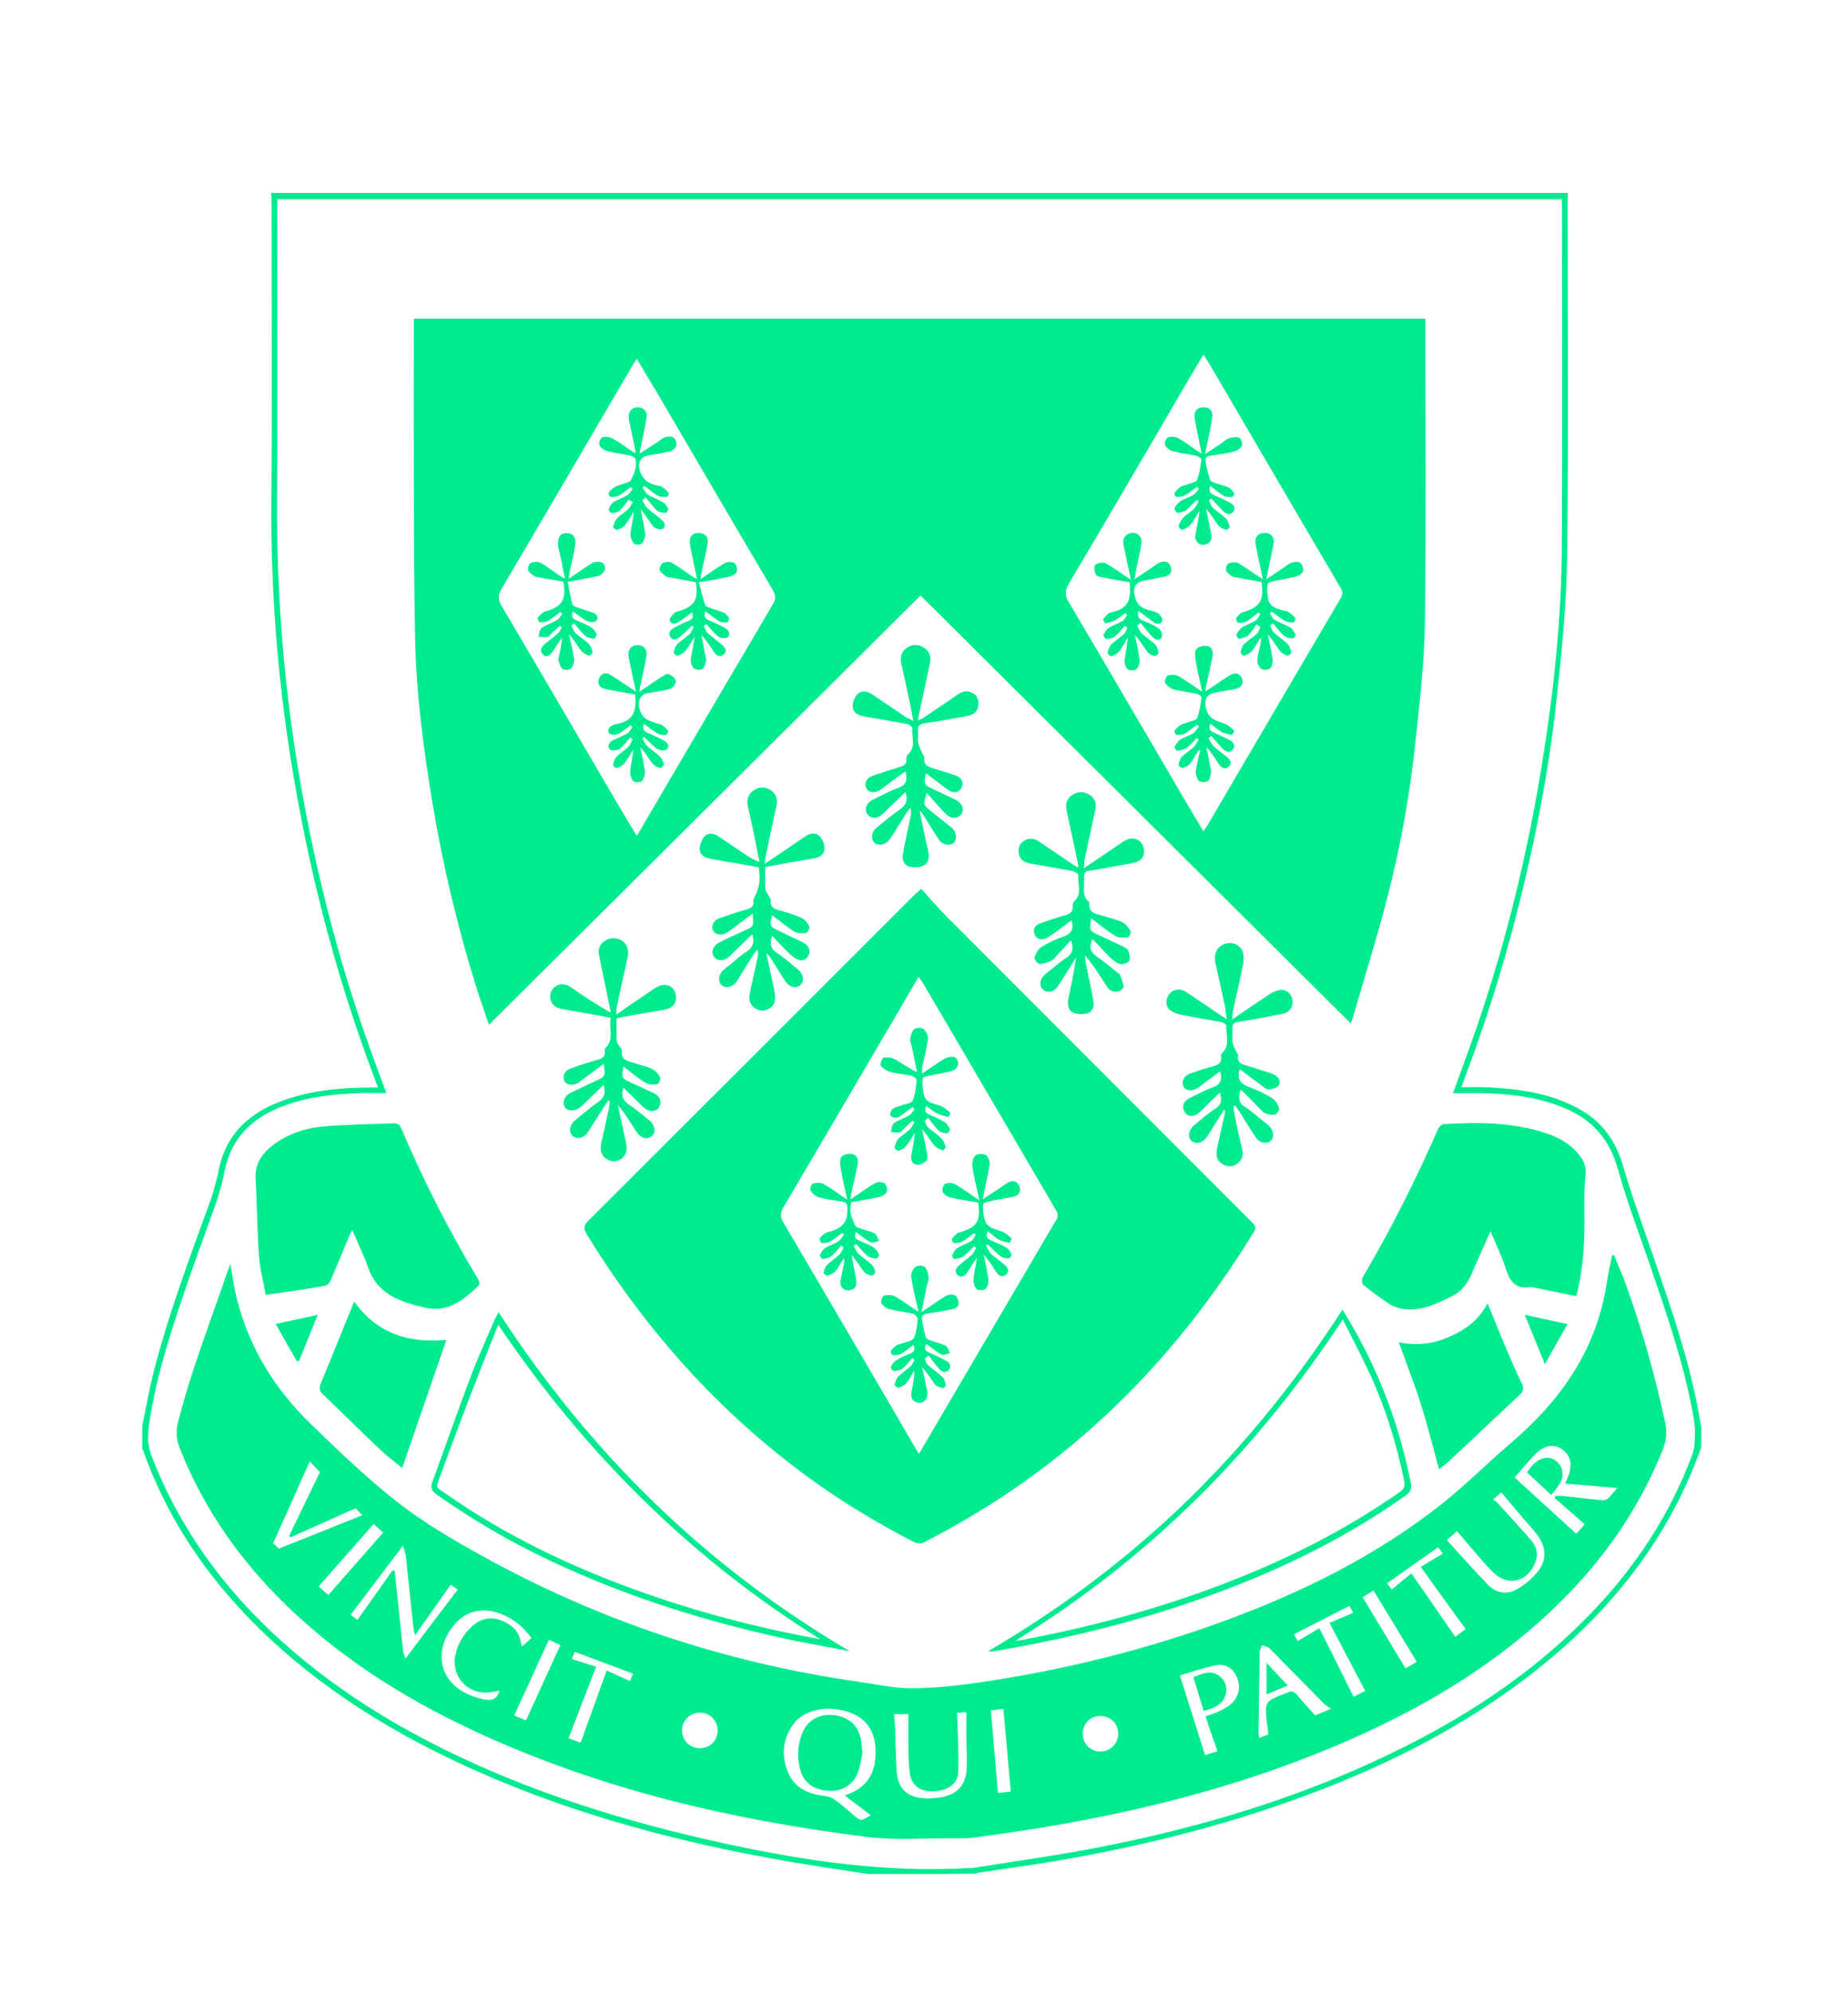 <?xml version="1.0" encoding="utf-8"?>
<!-- Generator: Adobe Illustrator 25.2.3, SVG Export Plug-In . SVG Version: 6.00 Build 0)  -->
<svg version="1.1" id="Layer_1" xmlns="http://www.w3.org/2000/svg" xmlns:xlink="http://www.w3.org/1999/xlink" x="0px" y="0px"
	 viewBox="0 0 1112 1199" style="enable-background:new 0 0 1112 1199;" xml:space="preserve">
<style type="text/css">
	.st0{fill:#00EB8F;}
</style>
<g>
	<g>
		<path class="st0" d="M522.6,1127.6c-10.9-1.7-21.9-3.3-32.8-5C417,1111,346,1093,278.8,1062c-49.4-22.8-94.5-51.8-132.1-91.6
			c-26.8-28.4-47.5-60.7-60.6-97.7c-0.1-0.2-0.3-0.4-0.5-0.6c0-4.8,0-9.6,0-14.3c2.4-11.2,4.3-22.6,7.2-33.7
			c8.8-33.7,20.9-66.4,32.9-99.1c2.5-6.8,4.5-13.9,5.9-21c4.2-20.8,17.3-33.5,36.3-40.9c16.7-6.6,34.3-8.4,52.1-8.7
			c2.2,0,4.5,0,7.4,0c-0.8-2.3-1.5-4.2-2.2-6.1C201.7,586.2,185.4,522.4,175,457c-8.3-52.2-12.2-104.6-11.7-157.4
			c0.5-59.3,0.1-118.6,0.1-178c0-1.8-0.1-3.6-0.2-5.5c260.1,0,520.2,0,780.3,0c-0.1,1.7-0.2,3.4-0.2,5c0,71,0.6,142-0.3,212.9
			c-0.4,29.4-3.3,58.9-6.5,88.2c-4.9,44.3-13.6,88-24.8,131.1c-8.5,32.6-18.7,64.7-30.7,96.2c-0.5,1.3-0.9,2.6-1.7,4.7
			c5.3,0,10.1-0.2,15,0c19.2,0.9,38.1,3.4,55.3,12.7c14.1,7.6,22.6,19.2,27.1,34.8c5.6,19.2,12.6,38.1,19.1,57
			c10,29.1,20,58.1,25.8,88.4c0.8,4,1.4,8,2.1,12c0,3.9,0,7.9,0,11.8c-20.9,58.6-59,104.1-108.2,140.9
			c-41.5,31-87.4,53.3-135.9,70.8c-47,17-95.4,28.8-144.6,37.2c-15.2,2.6-30.5,4.6-45.8,6.9c-0.8,0.1-1.6,0.5-2.4,0.7
			C565.3,1127.6,544,1127.6,522.6,1127.6z M232.5,657.7c-5.2,0-10-0.1-14.7,0c-16.8,0.5-33.4,2.2-49.1,8.5
			c-17.4,6.9-29.4,18.7-33.4,37.7c-1.3,6.3-2.8,12.6-4.9,18.7c-5.9,17-12.3,33.8-18.1,50.8c-8.8,25.9-17.5,51.9-21.9,79.1
			c-1.3,7.7-2.3,15.5,0.7,23.3c16.7,43.5,43.4,80.1,77.8,111.2c37.6,34,80.9,59,127.3,78.9c46.3,19.8,94.4,33.6,143.5,44.1
			c46.7,10,93.8,16.7,141.7,14.1c1.7-0.1,3.4,0,5-0.3c24.8-4,49.8-7.4,74.4-12.2c63.5-12.3,125.1-31,183.2-60
			c36.4-18.1,70.2-40.1,100.1-67.9c32.8-30.5,58.4-66,74.1-108.2c1.6-4.3,1.7-9.3,1.7-14c0-4.5-0.8-8.9-1.7-13.4
			c-5.7-29.9-15.7-58.6-25.5-87.3c-6.6-19.1-13.8-38-19.2-57.5c-4.7-16.7-14.2-28.4-29.7-35.5c-15-6.9-30.9-9.2-47.1-9.9
			c-7.4-0.3-14.7-0.1-22.4-0.1c5.2-14.3,10.2-27.8,14.9-41.5c17.6-51.6,30.3-104.3,38.9-158.1c6.9-42.9,11.5-86.1,11.7-129.6
			c0.3-68,0.1-136.1,0.1-204.1c0-1.5-0.1-3-0.2-4.6c-257.8,0-515.1,0-772.9,0c0,1.8,0,3.3,0,4.8c0,58.6,0.3,117.2-0.1,175.9
			c-0.3,52,3.4,103.6,11.5,154.9c9.6,60.8,24.4,120.3,45.4,178.1C226.5,641.6,229.4,649.4,232.5,657.7z"/>
		<path class="st0" d="M249,191.7c203,0,405.6,0,608.7,0c0,1.8,0,3.1,0,4.5c0,59.7,0.5,119.5-0.3,179.2c-0.3,23.1-3.1,46.2-5.5,69.2
			c-3.3,32.1-9,63.9-17,95.1c-6.3,24.5-14,48.8-21,73.1c-0.3,1-0.8,2-1.2,2.9c-86.5-86-172.8-171.9-258.8-257.4
			c-86.2,85.8-172.6,171.7-259.7,258.3c-2.4-7.3-4.8-13.8-6.9-20.4c-11.7-37.1-20.7-74.8-27.1-113.2c-5.4-32.6-9.7-65.3-10.4-98.3
			c-0.7-32.3-0.7-64.6-0.8-97c-0.1-30.4,0-60.7,0-91.1C249,195.2,249,193.7,249,191.7z M383.2,215.9c-1.1,1.7-1.9,2.8-2.6,4
			c-26.2,44.8-52.4,89.6-78.8,134.4c-2.2,3.8-2.2,6.4,0,10.2c23.3,39.5,46.4,79.2,69.6,118.8c3.8,6.4,7.6,12.8,11.8,19.7
			c4.6-7.9,8.8-15.1,13.1-22.4c22.9-39,45.7-78,68.7-116.9c1.9-3.2,1.9-5.5,0-8.7c-23.5-39.8-46.8-79.7-70.1-119.5
			C391,229.1,387.2,222.7,383.2,215.9z M724.2,213.4c-1.4,2.2-2.3,3.6-3.1,5c-9.7,16.5-19.3,32.9-28.9,49.4
			c-16.3,27.8-32.6,55.7-49.1,83.5c-2.3,3.9-2.5,6.9,0,11c23,38.8,45.6,77.7,68.4,116.6c4.1,7,8.2,13.9,12.6,21.3
			c1.1-1.5,1.8-2.5,2.4-3.5c26.7-45.6,53.5-91.3,80.3-136.9c1.3-2.3,1.2-3.8-0.1-6c-26.6-45.3-53.1-90.6-79.6-135.9
			C726.3,216.6,725.4,215.4,724.2,213.4z"/>
		<path class="st0" d="M971.2,755.2c2.4,5.9,5,11.8,7.2,17.8c9.7,27.1,17.6,54.8,23.6,83c1.2,5.6,0.7,10.9-1.5,16.4
			c-13.1,32.5-32.1,61.1-56.4,86.2c-38,39.4-83.7,67.2-133.5,88.9c-57.2,25-117.1,40.8-178.5,51.3c-15.4,2.6-30.8,4.8-46.3,6.9
			c-4,0.6-8.1,0.4-12.2,0.4c-17.6-0.1-35.3,1.3-52.6-0.9c-79.4-10-156.8-27.9-230-61.1c-41.1-18.6-79.3-41.7-112.6-72.4
			c-30.8-28.4-55-61.5-70.4-100.7c-2-5.2-2.2-10.2-0.9-15.2c2.9-11,6-21.9,9.6-32.7c6.5-19.3,13.4-38.5,20.1-57.7
			c0.5-1.3,1-2.6,1.8-4.8c1.3,7.2,2.1,13.5,3.6,19.6c7.3,30.1,22.9,55.5,45,76.8c17,16.4,34,32.9,52.6,47.3
			c15.6,12.2,33.1,22.3,50.5,32c70.9,39.2,146.7,64.3,226.9,75.7c10.3,1.5,20.6,3.8,30.9,3.8c13.4,0,26.9-1.4,40.2-3.3
			c51.3-7.5,101.4-19.8,150.1-37.8c46.1-17.1,89.8-38.8,128.6-69.3c14.3-11.3,27.2-24.3,41.1-36.2c14.9-12.7,28.1-26.6,38.6-43.2
			c10.7-16.9,17.3-35.2,20.3-54.9c0.8-5.3,2-10.6,3.1-15.9C970.6,755.3,970.9,755.3,971.2,755.2z M508.3,1080.3
			c13.7-4.4,18.8-13.7,18.6-26.7c-0.2-11.7-5.5-19.7-15.8-23.3c-12.8-4.5-26.9-1.8-33.4,6.7c-6.8,9-7.8,19.2-3.5,29.5
			c4,9.6,12.5,13,22.3,14.2c2.1,0.2,4.3,1.1,6,2.3c3.6,2.6,7,5.6,10.4,8.5c5.1,4.5,5,4.5,11,0.7C519,1088.5,514,1084.7,508.3,1080.3
			z M948.5,922.9c1.5-1.7,3.3-3.7,5.1-5.7c-6.1-5.4-12.1-10.6-18.2-15.9c0.2-0.4,0.4-0.8,0.6-1.2c1.5,0,3-0.1,4.4,0
			c7.8,0.9,15.6,1.8,23.4,2.6c1.2,0.1,2.8-0.1,3.6-0.9c1.9-1.8,3.5-3.9,5.8-6.5c-10.8-0.9-20.9-1.7-31.4-2.6
			c0.7-1.7,1.2-2.9,1.7-4.1c2.9-7.2,1.7-12.9-3.6-16.6c-4.8-3.4-10.7-2.5-16.2,3.1c-4.4,4.4-8.3,9.4-12.3,13.9
			C923.9,900.4,936,911.5,948.5,922.9z M215.1,974.7c7.2-10.1,14.2-20,21.1-29.8c0.4,0.1,0.8,0.3,1.3,0.4c1.7,15.9,3.3,31.7,5,47.6
			c0.2,1.5,0.8,3,1.4,5.2c10.9-14.5,21.1-28,31.5-41.6c-1.4-1-2.8-2-4.2-3c-7.1,10.1-14,19.9-21.5,30.5c-0.5-2.5-0.9-3.8-1-5.1
			c-1.5-14.2-3-28.5-4.5-42.7c-0.2-1.8-1-3.6-1.7-6.2c-11,14.5-21.2,28-31.5,41.6C212.2,972.5,213.6,973.6,215.1,974.7z
			 M898.4,902.2c1.1,0.9,2,1.4,2.7,2.1c6.7,7.4,13.5,14.7,20,22.2c3.3,3.8,4.7,8.2,2.8,13.3c-4.5,12.2-16.6,15.1-25.6,6.1
			c-2.4-2.4-4.7-4.9-6.9-7.4c-4.9-5.7-9.8-11.4-14.7-17.3c-2.1,1.9-4.1,3.7-6.1,5.5c8.3,9,16.3,18.1,24.6,26.7
			c5.2,5.4,11.7,6.4,18.1,2.6c4.3-2.5,8.2-5.9,11.5-9.7c5.9-6.9,5.9-14.7,0.7-22.1c-2.2-3.1-4.8-5.8-7.3-8.7
			c-4.9-5.8-9.9-11.7-14.9-17.6C901.9,899.3,900.5,900.5,898.4,902.2z M537.9,1031.4c0.3,3.1,0.6,5.7,0.7,8.4
			c0.3,8.6,0.4,17.1,0.9,25.7c0.6,10.2,6,15.8,16.1,16.5c3.7,0.3,7.6,0,11.3-0.7c9.3-1.7,14.5-7.8,14.8-17.3
			c0.2-6.6-0.2-13.2-0.2-19.8c0-4.6,0-9.1,0-13.9c-2.1,0.1-3.8,0.2-5.8,0.3c0.1,1.6,0.3,2.9,0.4,4.1c0.2,10.5,0.9,21.1,0.5,31.5
			c-0.3,7.4-6.6,11.5-15.5,11.6c-7.9,0.1-12.8-3.8-13.7-11.3c-0.6-4.6-0.7-9.2-0.8-13.9c-0.1-7.1,0-14.2,0-21.3
			C543.3,1031.4,540.8,1031.4,537.9,1031.4z M801,1028.1c-1.6-1-2.8-1.6-3.7-2.4c-11.2-11.3-22.2-22.6-33.4-33.9
			c-1-1-2.9-1.3-4.4-1.9c-0.5,1.4-1.5,2.7-1.5,4.1c-0.3,16-0.5,32-0.7,48c0,1.2,0.2,2.3,0.3,3.8c2.1-0.8,3.7-1.5,5.6-2.2
			c-0.2-2.1-0.4-4-0.7-5.9c-1.7-13.9-1.7-13.9,11.3-18.9c0.3-0.1,0.5-0.2,0.8-0.3c2.3-1.2,4-0.9,5.8,1.2c3.5,4.3,7.4,8.4,11,12.5
			C794.4,1030.9,797.1,1029.8,801,1028.1z M725.4,1032.7c3-1.1,5.4-1.7,7.7-2.8c2.4-1.1,4.8-2.4,6.9-4c5.2-4,6.8-10.2,4.5-16.2
			c-2.2-5.6-6.7-8.9-12.9-7.7c-7.4,1.4-14.7,4.1-21.6,6.1c5.2,16.5,10.1,32.1,15.1,48c2.6-0.8,4.9-1.6,7.5-2.4
			c-1.2-3.6-2.5-7-3.6-10.4C727.7,1040,726.6,1036.5,725.4,1032.7z M300.7,1017.3c-2.1,0.3-3.7,0.6-5.3,0.9
			c-13.3,2-24-8.9-21.4-22.1c1.4-6.9,4.8-12.8,10.1-17.6c4.9-4.4,10.6-5.9,16.8-3.7c6.6,2.3,11.5,6.4,12.6,13.9
			c0.1,0.7,0.5,1.4,0.7,1.9c2-1.7,3.7-3.3,5.6-5c-5.3-7.2-11.7-12.4-20-15.1c-11.1-3.7-21-0.5-27.9,8.9c-9.2,12.5-8.1,27.1,2.8,35.8
			c4.9,3.9,10.6,6.1,16.8,7.4C296.2,1023.5,299,1022.2,300.7,1017.3z M174.9,925c-0.3-0.3-0.6-0.6-0.9-0.9
			c6.2-12.8,12.4-25.6,18.5-38.3c-2.1-2.2-4.1-4.4-6.1-6.5c-7.3,16.4-14.6,32.6-22,49.2c1,1,2.3,2.2,3.4,3.3
			c16.8-6.7,33.4-13.3,50.2-20.1c-1.4-1.5-2.8-3-4-4.2C200.7,913.4,187.8,919.2,174.9,925z M849.3,946.7c9,13,17.7,25.6,26.4,38.2
			c2.2-1.7,4.3-3.3,6.2-4.7c-9-12.5-17.9-24.7-27-37.4c4.9-3,9-5.4,13.3-8c-1.1-1.4-2-2.6-2.9-3.8c-10.4,7.3-20.5,14.5-30.7,21.7
			c1.1,1.4,2,2.6,2.9,3.7C841.3,953.1,845,950.1,849.3,946.7z M358.7,1002.8c-5.7,14.7-11.1,28.8-16.6,43.1c2.5,0.9,4.9,1.8,7.3,2.7
			c5.2-14.5,10.3-28.7,15.7-43.5c5.2,2.4,9.5,4.4,14.1,6.4c0.6-1.7,1.1-3.1,1.7-4.5c-11.9-4.4-23.4-8.7-35.1-13.1
			c-0.5,1.3-1.1,2.8-1.7,4.3C348.7,999.8,353.3,1001.1,358.7,1002.8z M821.5,1017.4c-7.2-13.7-14.2-27.1-21.5-40.9
			c5.3-2.2,9.7-4.1,14.3-6.1c-0.9-1.5-1.7-2.9-2.4-4.1c-11.4,5.8-22.3,11.4-33.4,17.1c0.9,1.5,1.6,2.7,2.4,4c4.4-2.6,8.4-5,13-7.7
			c7,14,13.8,27.5,20.6,41.3C816.9,1019.7,819.1,1018.6,821.5,1017.4z M224.8,917c-11.1,12.6-22,25-33.1,37.6c2,1.7,4,3.5,5.9,5.1
			c11.1-12.6,22-25,33-37.6C228.7,920.5,226.6,918.7,224.8,917z M852.5,999.9c-8.8-14.5-17.4-28.7-26-42.9c-2.3,1.4-4.5,2.8-6.6,4
			c8.6,14.3,17.2,28.5,25.8,42.8C847.8,1002.7,850.2,1001.3,852.5,999.9z M330.3,986.6c-7.1,15.4-13.9,30.4-20.9,45.6
			c2.4,1,4.9,2.1,7.1,3c7-15.3,13.8-30.3,20.7-45.4C334.9,988.8,332.5,987.7,330.3,986.6z M608.2,1078c-1.5-16.8-2.9-33.2-4.4-49.8
			c-2.5,0.3-5.2,0.6-7.6,0.9c1.5,16.8,2.9,33.2,4.3,49.7C603.1,1078.5,605.6,1078.3,608.2,1078z M662.1,1032.5
			c-6,0-10.6,4.5-10.6,10.6c0,6,4.5,10.7,10.5,10.8c6,0.1,10.9-4.8,10.9-10.9C672.8,1037.1,668.2,1032.6,662.1,1032.5z
			 M431.8,1041.2c0-6-4.6-10.7-10.5-10.7c-6,0-10.8,4.5-10.9,10.5c-0.1,6.1,4.6,10.9,10.8,10.9
			C427.3,1051.8,431.8,1047.3,431.8,1041.2z"/>
		<path class="st0" d="M554.3,534.8c5.2,5.7,10,11.3,15.2,16.6c33.4,33.5,67,67,100.4,100.5c28,28,56,56.1,84,84.1
			c1.9,1.9,1.8,3.3,0.5,5.4c-26.8,43.7-58.7,83.3-97.1,117.5c-30.9,27.6-64.9,50.5-101.7,69.3c-1.5,0.8-4.1,0.4-5.7-0.4
			c-22.1-11.4-43.4-24.2-63.5-38.9C432,849.2,388.2,799.8,353,742.6c-2.1-3.5-1.7-5.4,1.1-8.2c65.1-64.9,130.1-129.9,195.1-194.9
			C550.4,538.3,551.8,537.1,554.3,534.8z M552.9,874.8c0.9-1.4,1.3-2,1.6-2.6c27-46.1,54.1-92.3,81.2-138.4c1.3-2.3,0.8-3.7-0.3-5.7
			c-26.6-45.4-53.2-90.8-79.8-136.2c-0.7-1.2-1.6-2.4-2.9-4.1c-4.2,7.1-7.9,13.5-11.6,19.9c-23.1,39.5-46.3,79-69.5,118.4
			c-1.8,3.1-2.5,5.6-0.4,9.2c22.8,38.6,45.3,77.2,67.9,115.9C543.6,859,548.1,866.6,552.9,874.8z"/>
		<path class="st0" d="M948.4,779.9c-8.9-1.8-17.4-3.6-25.9-5.3c-0.5-0.1-1.1-0.3-1.7-0.2c-8.4,1.4-12.1-3-14.5-10.4
			c-2.4-7.6-5.9-14.8-9.4-23.2c-2.9,6.5-5.4,12-7.8,17.5c-1.3,2.8-2.5,5.7-3.7,8.5c-2.5,5.5-5.9,10.3-11.5,13c-7,3.4-14,7.1-22,7.9
			c-5.7,0.6-11.1-0.1-15.8-3.1c-5.5-3.5-10.7-7.4-15.8-11.5c-0.8-0.7-1-3.5-0.3-4.6c17-28.8,32-58.7,45.4-89.3
			c0.5-1.2,2.2-2.8,3.4-2.8c20.7-1.3,41.3-1.2,61.3,5.4c8.3,2.7,15.7,6.9,20.9,14.2c2.6,3.5,3.6,7.1,3,11.8
			c-0.8,6.6-0.7,13.4-0.6,20.2c0.2,16.3-0.3,32.6-4.1,48.6C949.1,777.6,948.7,778.8,948.4,779.9z"/>
		<path class="st0" d="M159.9,779.1c-1.3-7.2-3.5-15.5-4.1-23.9c-1.1-15.3-1.1-30.6-2-45.9c-0.5-8.9,3.7-15,10.2-20.1
			c8.9-6.9,19.5-10.4,30.4-11.4c14.1-1.3,28.3-1.3,42.4-1.9c2.4-0.1,3.7,0.8,4.7,3.1c13.2,31.2,28.6,61.4,46,90.4
			c1.2,2,1.3,3.5-0.4,5.1c-8.9,8.2-18.2,15.4-31.4,12.3c-4.9-1.2-9.8-2.4-14.5-4.3c-9.2-3.7-16.2-9.7-19.6-19.6
			c-2.6-7.5-6.2-14.7-9.6-22.8c-0.8,1.5-1.3,2.3-1.7,3.2c-3.8,9.1-7.5,18.2-11.4,27.2c-0.6,1.3-2,2.9-3.3,3.1
			C184.3,775.7,172.7,777.3,159.9,779.1z"/>
		<path class="st0" d="M213.1,783.1c14,19.7,33.5,25.2,55.5,23.1c-8.8,25.6-17.7,51.2-26.6,77.1c-4.2-3.5-9.3-7.3-13.9-11.7
			c-11.4-10.8-22.6-21.9-33.9-32.8c-2.1-2-2.4-3.7-1.1-6.6C199.8,816.2,206.2,800,213.1,783.1z"/>
		<path class="st0" d="M841.7,807.6c10.6,2.2,20.7,1.1,30.5-3.3c9.6-4.2,17.8-10.1,22.9-20.1c3.9,9.4,7.5,18.5,11.3,27.5
			c3,7,6,13.9,9.3,20.7c1.3,2.7,1.1,4.6-1,6.6c-14.3,13.4-28.6,26.9-42.9,40.3c-1.8,1.7-3.9,3.1-5.9,4.7
			c-3.6-13.2-6.8-26.1-10.8-38.7C851.2,832.9,846.4,820.6,841.7,807.6z"/>
		<path class="st0" d="M460.4,521.7c0,4.6-0.1,8.8,0.1,13c0,1.1,0.8,2.2,1.4,3.2c0.6,1.3,2,2.7,1.9,4c-0.4,3.7,1.6,4.8,4.6,5.7
			c4.7,1.3,9.5,2.7,13.9,4.7c2,0.9,3.7,3.1,4.7,5.2c0.4,0.8-1.1,3.8-2,3.9c-2.3,0.3-5.2,0.3-7.1-0.9c-4.6-2.9-8.8-6.4-13.2-9.8
			c-1.8,6.2-1.5,6.8,3.7,9.3c4.3,2.1,8.6,4.1,12.9,6.1c1,0.5,2,1,2.9,1.6c2.8,2,3.8,4.8,2,7.7c-1.9,3.1-5.1,2.8-7.8,1.1
			c-2.2-1.4-4.1-3.4-6-5.3c-2.5-2.5-5-5.2-7.9-8.3c-1.1,4.8-1.1,7.8,2.8,10.3c4.2,2.7,8,6.2,11.9,9.3c0.4,0.3,0.9,0.7,1.3,1.1
			c3.1,2.9,3.6,7,1,9.2c-2.4,2.1-6.4,1.3-8.7-2.1c-3-4.4-5.7-9-8.6-13.5c-0.8-1.3-1.6-2.6-3.1-3.6c1.6,7.3,3.2,14.5,4.7,21.8
			c0.5,2.3,0.8,4.8,0.4,7.1c-0.7,3.7-5.2,6.2-8.8,5.4c-4.6-1-7.3-4.9-6.4-9.4c1.6-7.7,3.3-15.4,5-23c0.2-1.2,0.4-2.3-0.3-4
			c-0.6,0.7-1.4,1.4-1.9,2.2c-3.3,5.2-6.5,10.5-9.8,15.7c-0.4,0.7-0.9,1.4-1.4,2.1c-2.4,2.6-6.1,3.2-8.3,1.4
			c-2.1-1.8-2.1-5.9,0.2-8.4c1.6-1.7,3.6-3.1,5.5-4.6c2.9-2.4,5.7-5.1,8.9-7.1c4.1-2.5,5.3-5.8,3.8-10.7c-4.2,4.1-8.3,8-12.4,12
			c-0.6,0.6-1.1,1.2-1.8,1.8c-3,2.4-6.8,2.4-8.7,0c-2.1-2.6-1.1-6.5,2.5-8.5c4.8-2.6,9.8-4.8,14.8-7.1c6.5-3.1,6.3-1.5,5.9-10.7
			c-3.8,2.9-7.4,5.5-10.9,8.2c-1.7,1.3-3.3,2.6-5.2,3.6c-3.1,1.7-6.5,1-7.8-1.5c-1.4-2.7,0.2-6.1,3.7-7.4c5.1-1.8,10.3-3.5,15.6-5
			c2.9-0.8,5.4-1.6,4.9-5.4c-0.1-0.6,0.3-1.4,0.6-2c3.2-6.3,3.8-10.7,2.6-18.3c-8.5-1.5-17.1-3-25.8-4.5c-1.4-0.2-2.8-0.5-4.1-0.8
			c-3.2-0.7-5.7-2.7-5.6-5.9c0.1-2.5,1.3-5.5,2.9-7.3c2.2-2.4,5.5-2,8.2-0.2c5.1,3.3,10,6.8,15,10.1c3,2,6,4,9.9,5.4
			c-1.1-5.7-2.3-11.4-3.4-17.1c-1.1-5.5-2.4-10.9-3.6-16.4c-0.8-3.9,0.1-7.3,3.6-9.6c3.4-2.3,7-2.2,10.3,0c3.2,2.2,4.2,5.5,3.3,9.3
			c-2.1,10-4.3,20-6.4,30c-0.3,1.3-0.4,2.7-0.7,5c6.9-4.6,13-8.7,19.1-12.9c1.9-1.3,3.7-2.5,5.6-3.8c2.9-1.9,6.2-2.4,8.5,0.1
			c1.7,1.8,2.9,4.8,2.9,7.3c-0.1,3.3-2.6,5.3-6.1,5.9C480.4,518,470.6,519.8,460.4,521.7z"/>
		<path class="st0" d="M649,521.3c-1.6-7.5-3.2-15-4.8-22.5c-0.8-4-1.8-7.9-2.5-11.9c-0.6-3.6,0.5-6.7,3.7-8.7
			c3.4-2.1,7-2.1,10.3,0.1c3.1,2.1,4.2,5.2,3.4,8.8c-2,9.5-4.1,18.9-6.1,28.4c-0.4,2-0.5,4-0.9,7c7.4-5,13.9-9.4,20.4-13.8
			c1.6-1.1,3.2-2.3,5-3.2c4.3-2.2,8.9-0.5,10.4,3.8c1.6,4.4-0.4,8.7-5.2,9.7c-7.1,1.6-14.3,2.6-21.5,4c-10,1.9-8.7-0.6-8.9,10.1
			c0,3.4-0.5,6.8,2.7,9.2c0.3,0.2,0.5,0.8,0.5,1.1c-0.7,6,4.1,6.4,7.9,7.6c4,1.3,8.2,2.1,12,3.9c2.1,1,3.7,3.4,5,5.5
			c0.4,0.7-1.1,3.5-1.9,3.6c-2.4,0.2-5.4,0.4-7.3-0.8c-5.1-3.1-9.7-7-14.6-10.7c-1.2,7.4-1.2,7.5,4.6,10.2c4.7,2.2,9.4,4.3,14.1,6.6
			c1.3,0.7,3.1,1.5,3.6,2.7c0.7,2,1.4,5.1,0.4,6.4c-1,1.4-4.6,2.2-6.2,1.4c-2.9-1.4-5.4-3.9-7.7-6.3c-2.7-2.8-5.1-5.8-8.1-8.4
			c-2.1,4.8-1.1,7.9,2.7,10.5c4.2,2.8,8,6.2,12,9.3c0.7,0.5,1.7,0.9,1.9,1.6c0.9,2.4,2,4.8,2.2,7.2c0.1,0.8-1.8,2.5-3.1,2.8
			c-3,0.7-5.5-0.4-7.2-3.2c-3.9-6.3-7.9-12.5-12.9-18.5c0.1,1.2,0,2.5,0.3,3.7c1.6,8,3.2,15.9,4.8,23.9c0.6,3.3-0.7,6.3-3.6,7.3
			c-2.5,0.8-5.8,0.7-8.3-0.3c-3.2-1.2-3.9-4.6-3.3-7.9c1.7-8.4,3.5-16.7,4.7-25.3c-3.3,5.2-6.6,10.3-9.8,15.5c-1.9,3.1-4,5.7-8,4.9
			c-1.3-0.3-3-1.8-3.4-3.1c-1.1-3.8,1.2-6.3,4.1-8.5c3.7-2.8,7.1-6,11-8.5c3.9-2.5,4.9-5.6,3-10.7c-2.8,3.1-5.4,5.8-7.9,8.5
			c-1.3,1.3-2.4,3-3.9,3.8c-2.3,1.1-4.9,1.9-7.3,1.8c-1,0-3.1-2.9-2.8-3.9c0.7-2.3,2.2-4.9,4.2-6.2c4.1-2.6,8.7-4.7,13.3-6.3
			c4.8-1.7,6.2-4.6,4.8-9.8c-3.6,2.7-7,5.3-10.5,7.8c-1.6,1.1-3.2,2.3-5,3.1c-2.8,1.2-5.4,0.6-6.7-2.3c-1.3-3,0.1-5.5,2.9-6.5
			c5-1.9,10-3.6,15.2-5c3.1-0.9,5.1-2.1,4.8-5.6c-0.1-0.9,0.2-2.2,0.8-2.8c5.2-4.6,1.9-10.6,2.6-15.8c0.1-0.7-2.2-2.2-3.6-2.5
			c-8.3-1.6-16.6-3-24.8-4.4c-3.5-0.6-6.6-1.9-7.4-5.8c-0.6-3.1,0-6,2.8-7.8c3-2,6.1-1.9,9.1,0.1c7,4.7,13.9,9.5,20.9,14.2
			c0.8,0.5,1.6,1,2.4,1.5C648.3,521.6,648.7,521.4,649,521.3z"/>
		<path class="st0" d="M370.8,610.5c8.4-5.8,15.9-11,23.4-16c5.9-3.9,12-1.4,12.6,5c0.3,4-2.1,7.1-6.5,7.9
			c-8.1,1.5-16.3,2.8-24.4,4.3c-1.5,0.3-3,0.6-4.9,1.1c0,4.5-0.1,9,0.1,13.5c0,1,0.9,1.9,1.4,2.9c0.5,1,1.8,2,1.7,2.8
			c-1,6.2,3.9,6.4,7.7,7.7c3.6,1.3,7.4,1.9,10.7,3.6c2,1,3.7,3.1,4.7,5.1c0.4,0.9-1,3.9-1.9,4c-2.3,0.3-5.2,0.3-7-0.9
			c-4.6-2.8-8.8-6.4-13.3-9.8c-1.2,7-1.1,7.2,4.8,9.8c4.2,1.9,8.4,3.9,12.6,5.8c2.9,1.3,5.2,3.2,4.9,6.6c-0.2,1.4-1.2,3.3-2.4,3.9
			c-3.2,1.6-6,0.2-8.4-2.1c-3.8-3.7-7.5-7.4-11.5-11.3c-1.6,5-0.2,8,3.7,10.5c3.9,2.5,7.4,5.6,11,8.5c1,0.8,2.1,1.6,2.7,2.6
			c1.5,2.6,2.3,5.4-0.4,7.6c-2.6,2.2-5.5,1.4-7.6-0.8c-1.9-2-3.3-4.5-4.8-6.9c-2.4-3.7-4.8-7.5-7.9-10.9c1.7,7.8,3.4,15.5,5,23.3
			c0.7,3.5,0.2,6.8-3,9c-2.8,1.9-5.8,1.9-8.7,0.1c-3.7-2.3-4.1-5.7-3.3-9.6c1.5-7,3.1-14,4.6-20.9c0.3-1.4,0.4-2.9,0.6-4.3
			c-0.4-0.1-0.7-0.3-1.1-0.4c-3.1,4.8-6.2,9.7-9.3,14.5c-1.1,1.7-2,3.4-3.2,5c-2.5,3.3-6.3,4-8.8,1.8c-2.4-2.1-2.1-6.3,0.9-8.9
			c4.8-4.1,9.7-8.1,14.8-11.8c3.6-2.5,4.2-5.5,2.9-10.1c-3.8,3.7-7.2,7.1-10.7,10.4c-1.2,1.2-2.4,2.4-3.7,3.4
			c-3.4,2.4-7.5,2.1-9-0.5c-1.6-2.8-0.2-6.5,3.4-8.4c4.4-2.2,8.9-4.2,13.3-6.3c0.6-0.3,1.3-0.6,1.9-0.9c5.9-2.7,5.9-2.7,4.9-10.3
			c-4.3,3.2-8.4,6.2-12.5,9.3c-1.1,0.8-2.2,1.8-3.4,2.4c-3,1.7-6.7,0.9-7.8-1.4c-1.3-2.8,0.1-6.2,3.6-7.4c5.1-1.9,10.3-3.6,15.6-5.1
			c3.1-0.9,5.7-1.7,5.1-5.7c-0.1-0.5,0.1-1.2,0.4-1.6c5.5-5.3,1.9-11.9,3.2-18.2c-9.9-1.8-19.4-3.6-28.9-5.2
			c-3.7-0.6-6.5-2.1-7.3-5.9c-0.7-3.3,0.4-6.2,3.4-8c3.3-2,6.4-1,9.4,1.1c7.5,5.2,15,10.3,23.5,14.9c-1.4-6.6-2.8-13.2-4.1-19.8
			c-1.1-5.1-2.2-10.1-3.1-15.2c-0.7-4.1,1.1-7.1,4.8-8.9c3.5-1.7,7.9-0.9,10.5,1.8c2.5,2.8,2.6,6,1.8,9.5
			c-2.1,9.4-4.2,18.9-6.2,28.3C370.8,606.6,370.9,608,370.8,610.5z"/>
		<path class="st0" d="M746,643.3c-1.9,6,0.4,8.8,5.4,10.7c4.9,1.8,9.6,4,14,6.7c2,1.2,3.5,3.8,4.3,6c0.3,1-1.6,3.9-2.6,4
			c-2.4,0.1-5.5-0.2-7.1-1.7c-4.6-4.3-8.6-9.2-13.5-13.4c-1.1,4.2-1.8,7.6,2.4,10.3c4.5,2.8,8.4,6.5,12.6,9.8
			c0.8,0.6,1.6,1.2,2.3,1.9c2.6,2.6,3.1,6.6,1,8.7c-2.2,2.2-6.7,1.6-8.9-1.6c-3.6-5.2-6.8-10.7-10.2-16c-0.8-1.2-1.6-2.4-2.5-3.5
			c-0.3,0.1-0.7,0.3-1,0.4c0.2,1.8,0.4,3.7,0.7,5.5c1.4,6.7,2.8,13.4,4.5,20.1c0.9,3.7,0.2,6.7-2.9,9c-2.9,2.1-6,2-9.1,0.1
			c-3.4-2.1-3.8-5.4-3.1-8.9c1.4-7,3.1-14,4.6-20.9c0.2-0.9,0.3-1.8-0.2-3c-2.7,4.2-5.3,8.5-8,12.7c-1,1.5-1.9,3.2-3,4.6
			c-2.5,3.1-6.5,3.8-8.8,1.6c-2.4-2.3-1.7-6.5,1.5-9.2c4.2-3.5,8.4-7.2,12.9-10.1c3.8-2.5,4.1-5.3,2.7-9.7c-3.8,3.7-7.3,7-10.7,10.5
			c-2.4,2.4-5,4.5-8.5,3.1c-1.3-0.6-2.6-2.6-2.8-4.1c-0.5-3.9,2.4-5.6,5.5-7c4.1-1.9,8-4.2,12.2-5.6c4.7-1.6,6-4.5,4.5-9.7
			c-3.2,2.4-6.2,4.6-9.2,6.8c-1.6,1.2-3.1,2.5-4.8,3.5c-3.2,1.9-7,1.3-8.1-1.2c-1.3-2.9,0.3-6.4,3.9-7.7c4.5-1.6,9-3.1,13.6-4.3
			c3.3-0.9,5.8-2,5.1-6.1c-0.1-0.6,0.2-1.5,0.6-1.9c5.1-4.7,2.3-10.8,2.7-16.3c0.1-0.7-1.6-2.1-2.7-2.3c-8.1-1.6-16.3-2.8-24.4-4.5
			c-2.5-0.5-5.2-1.4-7.1-3c-2.7-2.3-2.4-6.7-0.1-9.6c2.3-2.8,6.4-3.5,9.9-1.2c7,4.6,14,9.4,20.9,14.1c0.9,0.6,1.9,1.2,3.7,2.4
			c-0.5-3.3-0.7-5.8-1.2-8.2c-1.8-8.5-3.7-17-5.6-25.5c-1.2-5.5,0.8-9.8,5.2-11.5c4.4-1.6,9.3,0,11,4.2c0.9,2.2,0.9,5,0.5,7.3
			c-1.8,9.5-4.1,18.9-6.1,28.4c-0.3,1.4-0.3,2.9-0.5,5.4c8-5.5,15.3-10.5,22.6-15.3c2-1.3,4.6-2.4,6.9-2.5c3.8-0.1,6.5,3.1,6.8,6.8
			c0.3,3.6-2,6.8-5.9,7.6c-8.9,1.8-17.9,3.5-26.9,4.9c-2.7,0.4-3.6,1.4-3.4,4c0.2,2.8-0.2,5.6,0.1,8.4c0.2,1.8,1.2,3.4,2,5.1
			c0.4,0.9,1.4,1.8,1.3,2.6c-0.8,4.8,2.6,5.5,5.9,6.4c4.2,1.3,8.3,2.6,12.4,3.9c1.3,0.4,2.7,0.9,3.9,1.6c2.6,1.5,3.6,4.3,2.1,6.4
			c-1,1.5-3.9,2-6,2.2c-1.3,0.1-2.7-1.2-3.9-2.1C755,650.1,750.6,646.7,746,643.3z"/>
		<path class="st0" d="M549.6,433.8c-1.1-5.7-2-10.4-3-15.1c-1.4-6.6-2.9-13.1-4.3-19.7c-0.8-3.8,0.2-7,3.4-9.2
			c3.3-2.3,6.9-2.3,10.3-0.1c3.3,2.1,4.4,5.4,3.6,9.2c-2.2,10.4-4.5,20.8-6.7,31.2c-0.2,0.9-0.2,1.9-0.4,3.4
			c1.3-0.6,2.2-0.9,2.9-1.4c7-4.7,14-9.4,20.9-14.2c3.1-2.1,6.2-2.7,9.4-0.6c2.8,1.8,3.5,4.7,2.9,7.8c-0.7,3.7-3.5,5.2-6.9,5.8
			c-8.4,1.5-16.8,3.1-25.3,4.3c-3.3,0.5-4.3,1.8-4,4.9c0.2,2.2-0.3,4.6,0.1,6.7c0.4,2.1,1.5,4.2,2.3,6.2c0.4,1,1.5,2.1,1.4,3
			c-0.6,4.7,2.7,5.5,5.9,6.5c3.8,1.1,7.5,2.4,11.2,3.5c3,0.9,5.8,2.2,5.9,5.7c0,1.4-1,3.3-2.2,4.1c-3,2-5.6,0.2-8-1.6
			c-3.9-2.9-7.8-5.9-11.8-8.9c-1.5,6.6-1.3,6.9,4.2,9.5c4.6,2.1,9.2,4.3,13.7,6.5c3.8,1.9,5.2,5.4,3.6,8.2c-1.8,3-6,3.6-9.2,0.6
			c-4-3.8-7.5-8.3-11.8-13c-2.3,7-2.3,7,1.8,10.4c3.8,3.1,7.7,6.1,11.5,9.2c0.7,0.5,1.4,1,2,1.6c2.5,2.5,3,6.7,1,8.7
			c-2.2,2.2-6.7,1.6-8.8-1.5c-3.5-5.1-6.6-10.4-9.9-15.6c-0.4-0.7-0.9-1.4-1.9-1.8c1.7,8.1,3.3,16.3,5.2,24.4c0.8,3.6,0,6.9-3.1,8.4
			c-2.3,1.1-5.7,1.2-8.3,0.5c-3.4-0.9-4.5-4.3-3.9-7.6c1.4-7.7,3.1-15.4,4.7-23.1c0.3-1.3,0.4-2.7-0.2-4.5c-0.7,0.8-1.5,1.6-2.1,2.5
			c-2.9,4.6-5.8,9.3-8.7,13.9c-0.7,1.1-1.3,2.2-2.2,3.1c-2.4,2.8-6.4,3.4-8.6,1.4c-2.3-2.2-1.9-6.5,1.1-8.9
			c4.4-3.7,8.8-7.4,13.6-10.7c4-2.7,5.8-5.8,3.9-10.9c-3.8,3.7-7.6,7.3-11.4,10.9c-0.6,0.6-1.2,1.2-1.8,1.8
			c-2.2,2.3-4.9,3.6-7.9,2.2c-1.3-0.6-2.6-2.4-2.7-3.8c-0.2-3.2,1.7-5.4,4.7-6.8c4.9-2.2,9.5-5,14.5-6.7c5-1.7,6.1-4.8,4.6-10.1
			c-2.9,2.1-5.7,4.1-8.4,6.1c-2.4,1.8-4.6,3.7-7.1,5.3c-3.2,2-6.8,1.3-8.1-1.3c-1.3-2.8,0.1-6,3.6-7.3c5.7-2,11.4-3.8,17.2-5.6
			c2.1-0.7,3.5-1.5,3.4-4c-0.1-1.1,0.1-2.6,0.8-3.2c5.2-4.5,2.3-10.5,2.8-15.7c0.1-0.8-1.7-2.5-2.8-2.7c-8.5-1.6-17.1-3.1-25.7-4.5
			c-3.7-0.6-7.2-2-7.4-6.1c-0.1-2.5,1.1-5.6,2.8-7.4c2.3-2.4,5.7-2,8.6-0.1c7.1,4.7,14.2,9.6,21.3,14.4
			C546.8,432.3,547.7,432.8,549.6,433.8z"/>
		<path class="st0" d="M807.8,788c9.8,15.7,17.7,31.3,24.3,47.6c7.4,18.3,12.9,37.1,16.8,56.5c0.7,3.5,0,5.5-3,7.7
			c-38.9,27.6-81.6,47.7-126.6,63.3c-39.2,13.6-79.4,23.3-120.3,30.3c-1.4,0.2-2.8,0.3-4.4,0.1c43.2-25.2,82.8-54.9,118.7-89.5
			C749.2,869.2,780.3,830.6,807.8,788z M808,793.9c-52,79.2-116.4,143.7-197,193.3c1.7-0.1,2.2-0.1,2.5-0.2
			c48.6-9,95.9-22.3,141.6-41.6c30.6-12.9,59.8-28.5,87.1-47.6c2.4-1.7,3.4-3.2,2.8-6.5c-4.5-22-11-43.3-20.3-63.7
			C819.7,816.7,814,805.9,808,793.9z"/>
		<path class="st0" d="M300,789.5c54.9,84.8,124.6,153,211.3,204c-10.4-2-20.8-3.8-31.2-5.9c-51.8-10.7-102-26.2-149.8-48.9
			c-23.7-11.2-46.2-24.3-67.6-39.5c-2.9-2.1-3.8-4-2.6-7.3c7.8-21.4,15.3-42.8,23.3-64.1c4.4-11.5,9.6-22.8,14.4-34.1
			C298.4,792.6,299,791.5,300,789.5z M493.6,986.3c-78.3-48.8-142-112.4-193.8-189.2c-12.2,30.3-23.8,60.4-34.8,90.7
			c-3,8.3-3.1,6.4,3.9,11.4c35.2,24.6,73.7,43,114,57.6C418.9,969.8,455.8,979.5,493.6,986.3z"/>
		<path class="st0" d="M943.2,796.7c-4.7,8.4-8.9,15.7-13.6,24.1c-4.2-10.3-7.9-19.3-12.1-29.7C926.4,793.1,934.2,794.8,943.2,796.7
			z"/>
		<path class="st0" d="M191.2,791.1c-4.1,10.1-7.6,18.9-11.2,27.7c-0.4,0.1-0.9,0.3-1.3,0.4c-4.1-7.2-8.2-14.3-12.8-22.6
			C174.5,794.8,182.3,793.1,191.2,791.1z"/>
		<path class="st0" d="M344.8,367.8c-1.5,2.7-0.5,4.3,1.7,5.3c3.1,1.4,6.3,2.6,9.1,4.3c1.5,0.9,2.7,2.6,3.4,4.2
			c0.3,0.6-1.2,2.8-1.7,2.7c-1.8-0.2-3.9-0.6-5.2-1.8c-2.5-2.2-4.4-4.9-6.6-7.4c-0.6,0.4-1.2,0.9-1.7,1.3c0.8,1.5,1.3,3.3,2.4,4.4
			c2.5,2.4,5.6,4.2,8.1,6.7c1.2,1.2,1.9,3.2,2.3,4.9c0.1,0.6-1.9,2.3-2.4,2.1c-1.7-0.7-3.5-1.7-4.6-3.1c-2.4-3.2-4.4-6.7-7.3-9.8
			c1.1,5.1,2.5,10.2,3.2,15.3c0.2,1.7-0.8,4.2-2.1,5.4c-1,0.9-3.9,1-4.9,0.2c-1.4-1.1-1.9-3.4-2.5-5.3c-0.3-0.8,0.2-1.9,0.5-2.9
			c0.7-3.4,1.5-6.8,1.6-10.6c-1.1,1.6-2.1,3.2-3.2,4.8c-0.8,1.3-1.6,2.6-2.6,3.9c-1.5,1.9-3.5,3.6-5.6,1.4c-2.1-2.1-1.1-4.4,1-6.2
			c2.6-2.2,5.4-4.1,7.9-6.4c1.1-1,1.7-2.4,2.5-3.7c-0.4-0.3-0.8-0.7-1.1-1c-1.5,1.3-3,2.6-4.4,3.9c-1,0.9-1.9,2.5-3,2.8
			c-1.8,0.4-3.7,0-5.6-0.1c0.6-1.8,0.6-4.3,1.9-5.2c2.8-2,6.3-3,9.3-4.8c1.3-0.8,2.1-2.5,3.1-3.7c-0.4-0.4-0.8-0.8-1.2-1.2
			c-2.4,1.8-4.7,3.8-7.3,5.3c-1.4,0.8-3.3,0.9-5,0.9c-0.5,0-1.5-2.2-1.3-2.6c0.9-1.4,2.3-2.5,3.6-3.5c0.5-0.4,1.3-0.4,2-0.6
			c9.4-3.1,11.7-7.1,9.9-17.7c-4.6-0.8-9.4-1.7-14.2-2.5c-1.1-0.2-2.4-0.2-3.2-0.8c-1.5-1-3.3-2.2-3.8-3.7c-0.4-1.2,0.5-3.8,1.5-4.3
			c1.7-0.7,4.2-0.9,5.8-0.1c3.7,1.9,7,4.6,10.5,7c1.1,0.8,2.3,1.4,4.3,2.6c-0.9-4.7-1.7-8.5-2.4-12.3c-0.6-2.9-1.6-5.7-1.7-8.6
			c-0.1-2,0.6-5,2-5.8c1.7-1,4.9-0.9,6.5,0.1c1.4,0.9,2.2,3.9,1.9,5.8c-0.7,5.4-2.2,10.7-3.3,16.1c-0.3,1.3-0.4,2.6-0.7,4.8
			c5.3-3.6,9.6-6.8,14.3-9.6c1.5-0.9,4.1-0.9,5.8-0.2c1.1,0.4,2.2,3,1.8,4.1c-0.6,1.6-2.4,3.5-4,3.9c-5.7,1.4-11.5,2.3-18.5,3.6
			c0.9,4.6,1.7,9.1,2.8,13.6c0.2,0.7,1.7,1.3,2.7,1.7c3.2,1.1,6.4,2.1,9.6,3.2c2.4,0.8,3.7,2.8,2.2,4.8c-0.7,1-3.7,1.2-5,0.5
			C350.5,372.5,347.8,370,344.8,367.8z"/>
		<path class="st0" d="M378.3,300.6c-1.8,2.3-3.5,4.8-5.6,6.8c-1.2,1-3.2,1.2-4.9,1.3c-0.5,0-1.7-1.9-1.5-2.4
			c0.6-1.5,1.5-3.3,2.9-4.2c2.5-1.6,5.4-2.4,7.9-3.9c1.4-0.9,2.4-2.5,3.6-3.9c-0.4-0.4-0.8-0.8-1.2-1.2c-2.3,1.7-4.5,3.6-6.9,5
			c-1.4,0.8-3.4,1-5.1,1c-0.5,0-1.6-2.2-1.2-2.7c0.9-1.4,2.3-2.5,3.7-3.4c1.1-0.7,2.6-1,3.9-1.5c2-0.8,5.1-1.2,5.8-2.7
			c1.9-3.9,3.9-8.1,2.6-12.7c-0.3-0.9-2-1.7-3.1-2c-4.5-1-9.1-1.5-13.6-2.6c-1.9-0.5-4.1-2-4.9-3.6c-0.6-1.2,0.7-4.5,1.8-4.8
			c1.9-0.6,4.6-0.1,6.4,0.9c4.3,2.4,8.2,5.4,12.3,8.1c0.2,0.1,0.5,0.2,1.4,0.5c-1.3-6.2-2.5-12.1-3.7-18c-0.3-1.2-0.6-2.5-0.6-3.7
			c-0.1-3.5,2-5.7,5.3-5.8c3.4-0.1,6.1,2.4,5.5,5.9c-1,6.6-2.6,13.2-3.9,19.8c-0.1,0.4-0.1,0.8-0.3,2.2c4-2.6,7.4-4.9,10.8-7.1
			c1.5-1,2.9-2.4,4.6-2.9c1.5-0.5,3.8-0.5,5,0.3c1.2,0.9,2,3.2,1.7,4.7c-0.3,1.4-2.1,3.1-3.6,3.5c-4.3,1.1-8.8,1.7-13.2,2.5
			c-5.3,1-6.9,5.2-4.8,10.3c1.9,4.8,5.3,6.9,10,7.8c1.1,0.2,2.3,0.4,3.2,1c1.4,1,2.7,2.1,3.7,3.5c0.3,0.4-0.6,2.4-1,2.4
			c-1.8,0-3.9,0.1-5.4-0.7c-2.9-1.6-5.4-3.9-8.1-5.9c-0.4,0.3-0.8,0.7-1.2,1c1.1,1.5,2,3.4,3.4,4.3c2.8,1.8,6.1,2.8,9,4.5
			c1.4,0.8,2.4,2.5,3.1,4c0.2,0.5-1,2.5-1.5,2.4c-1.8-0.1-4-0.3-5.3-1.4c-2.5-2.3-4.5-5.3-6.8-7.9c-0.7,0.6-1.3,1.1-2,1.7
			c1,1.6,1.7,3.5,3,4.7c2.7,2.5,5.7,4.5,8.5,6.9c1.9,1.6,3.1,4.1,0.7,5.6c-1.1,0.8-4.5-0.1-5.5-1.3c-2.7-3.3-4.7-7.2-7.8-10.5
			c1,4.8,2.2,9.6,2.8,14.5c0.2,2-0.7,4.6-1.9,6.1c-0.7,0.9-4.1,0.9-4.8,0.1c-1.3-1.6-2.3-4.1-2.1-6.1c0.4-4.3,1.6-8.5,2-13.1
			c-1.8,2.8-3.4,5.8-5.5,8.3c-1.1,1.3-3,2.1-4.7,2.6c-0.5,0.2-2.4-1.4-2.2-1.8c0.4-1.8,1-3.8,2.2-5c2.1-2.2,4.9-3.8,7.1-5.9
			c1.1-1.1,1.7-2.7,2.5-4.1C379.7,301.6,379,301.1,378.3,300.6z"/>
		<path class="st0" d="M420.5,350.4c1.3,4.8,2.3,9.1,3.7,13.4c0.3,0.8,1.5,1.5,2.5,1.8c2.9,1.1,5.9,1.8,8.7,3c1.3,0.6,2.5,2,3.3,3.3
			c0.3,0.5-0.7,2.5-1.3,2.6c-1.5,0.2-3.4,0.1-4.6-0.7c-2.8-1.7-5.4-3.9-8.3-6c-1.1,2.9-0.5,4.5,2.2,5.5c3.1,1.2,6.1,2.8,9.1,4.3
			c2.4,1.2,4.1,3.4,2.2,5.7c-0.8,1-4.4,0.8-5.7-0.2c-2.7-2.1-4.8-5-7.2-7.6c-0.5,0.4-1.1,0.7-1.6,1.1c0.8,1.5,1.2,3.3,2.4,4.4
			c2.8,2.6,5.9,4.7,8.8,7.2c1.8,1.6,3,3.8,0.7,5.7c-2.3,1.9-4.3,0.5-5.7-1.5c-2.3-3.4-4.4-7-7.6-10.2c0.7,3.9,1.5,7.8,2.2,11.7
			c0.2,1.1,0.8,2.3,0.6,3.3c-0.4,1.9-0.9,4.3-2.2,5.3c-1.2,0.8-4.1,0.6-5.2-0.4c-1.3-1.1-2-3.7-1.8-5.4c0.6-4.5,1.8-8.9,2.3-13.6
			c-1.9,2.9-3.5,6-5.7,8.7c-1.1,1.3-3,2.2-4.7,2.8c-0.5,0.2-2.3-1.5-2.2-2c0.4-1.8,1-3.8,2.2-5c2.2-2.3,5.1-3.9,7.5-6.2
			c1.1-1.1,1.6-2.8,2.3-4.2c-0.3-0.2-0.6-0.4-1-0.7c-2.3,2.2-4.6,4.4-7,6.5c-2,1.7-4.4,2.8-6.1,0.1c-1.5-2.4,0.2-4.2,2.4-5.4
			c2.7-1.4,5.5-2.9,8.3-4c2.6-1,3.6-2.4,2.4-5.3c-2.6,2-5.1,4-7.8,5.7c-2,1.4-4.6,2-5.6-0.8c-0.4-1.1,1.6-3.2,2.9-4.6
			c0.7-0.7,2.1-0.8,3.1-1.1c9.1-3,11.4-7,9.7-17.3c-4.8-0.9-9.7-1.8-14.7-2.7c-1.1-0.2-2.4-0.2-3.2-0.8c-1.5-1-3.3-2.3-3.8-3.8
			c-0.4-1.1,0.7-3.6,1.8-4.2c1.5-0.8,4-1,5.4-0.2c4.3,2.4,8.2,5.4,12.3,8.2c0.7,0.5,1.4,0.8,2.9,1.6c-1.3-6.3-2.5-11.9-3.6-17.4
			c-0.3-1.5-0.6-3-0.7-4.6c-0.2-3.9,1.7-5.8,5.5-5.7c3.7,0.1,5.9,2.5,5.2,6.4c-1.1,6.2-2.6,12.3-3.9,18.5c-0.1,0.7-0.2,1.4-0.4,2.9
			c5.2-3.5,9.8-6.9,14.7-9.7c1.5-0.9,4.3-0.9,5.7,0c1.2,0.7,1.9,3.5,1.5,5c-0.3,1.3-2.4,2.7-3.9,3
			C433.7,348.2,427.9,349.1,420.5,350.4z"/>
		<path class="st0" d="M384.8,416.2c4.9-3.3,9.1-6.2,13.4-9c1.3-0.8,3.1-2,4.1-1.6c1.8,0.8,4.2,2.5,4.4,4.1c0.2,1.5-1.8,4.3-3.3,4.7
			c-4.4,1.4-9,1.8-13.6,2.6c-5.1,0.9-6.4,5.9-4.6,10.8c2.1,5.7,6.7,6.2,11.1,7.8c0.7,0.2,1.5,0.2,2,0.6c1.3,1.1,2.8,2.2,3.7,3.5
			c0.3,0.4-0.8,2.6-1.3,2.6c-1.7,0-3.6-0.2-5-1c-2.9-1.7-5.5-3.8-8.2-5.8c-1.1,3.2,0,4.7,2.7,5.7c3.1,1.2,6.1,2.8,9.1,4.3
			c2.3,1.2,3.8,3.3,2,5.3c-0.9,1-4.3,0.8-5.7-0.1c-3-2-5.4-4.8-8-7.3c-0.4,0.2-0.7,0.4-1.1,0.7c0.9,1.6,1.5,3.4,2.7,4.6
			c2.4,2.3,5.4,4.1,7.8,6.4c1.3,1.2,2,3.2,2.5,4.9c0.1,0.5-1.8,2.3-2.4,2.1c-1.7-0.6-3.6-1.5-4.6-2.8c-2.4-3.2-4.4-6.7-7.3-9.8
			c1,4.7,2.2,9.4,2.8,14.2c0.2,2-0.4,4.7-1.7,6.2c-0.8,0.9-4.4,1-5.2,0.1c-1.3-1.5-2.1-4.1-1.9-6.2c0.4-4.2,1.6-8.4,1.9-12.9
			c-1.8,2.8-3.3,5.8-5.4,8.4c-1.1,1.4-3,2.2-4.7,2.8c-0.5,0.2-2.3-1.4-2.1-1.9c0.4-1.7,1-3.7,2.1-4.9c2.1-2.2,4.9-3.8,7.1-5.9
			c1.2-1.2,1.7-3,2.6-4.6c-0.5-0.3-1-0.7-1.5-1c-2.2,2.4-4,5.2-6.6,7c-1.3,0.9-4.9,1-5.7,0c-1.6-1.9-0.5-4.2,2-5.4
			c2.9-1.4,6-2.6,8.7-4.2c1.3-0.8,2-2.5,3-3.8c-0.4-0.3-0.8-0.7-1.2-1c-2.5,1.8-4.8,3.9-7.5,5.2c-1.5,0.7-4.7,0.6-5.3-0.3
			c-1.4-2.2,0-4.2,2.6-5.1c0.5-0.2,1-0.5,1.6-0.5c10.9-1.8,12.2-8.4,11.4-17.8c-5.1-0.9-10.3-1.9-15.5-2.8c-1.1-0.2-2.2-0.4-3.3-0.8
			c-3.1-0.9-4-3.3-2.9-6c1.1-2.9,3.6-4.1,6.5-2.4c3.7,2.2,7.3,4.7,10.9,7.1c1.3,0.8,2.5,1.7,4.8,3.2c-1.6-7.4-3-13.7-4.3-20
			c-1-4.7,0.9-7.8,4.9-8c4-0.2,6.4,2.5,5.6,6.9c-1,6.1-2.4,12.1-3.7,18.1C385,414,385,414.6,384.8,416.2z"/>
		<path class="st0" d="M723.1,272.9c-1.4-6.6-2.6-12.3-3.7-18c-0.3-1.5-0.6-3-0.6-4.6c0-3.5,2-5.2,5.3-5.2c3.3-0.1,5.6,1.8,5.4,5.1
			c-0.3,3.9-1.3,7.7-2,11.6c-0.7,3.4-1.5,6.8-2.4,11.4c3.8-2.5,6.7-4.4,9.6-6.3c1.6-1.1,3.1-2.6,4.9-3.2c1.9-0.6,4.3-1,6.1-0.3
			c1,0.4,2.1,3.4,1.6,4.6c-0.7,1.6-2.7,3.2-4.4,3.6c-4.7,1.2-9.6,1.9-14.5,2.6c-2.3,0.3-3.4,1.3-3,3.5c0.7,3.7,1.6,7.4,2.7,11.1
			c0.2,0.8,1.7,1.3,2.7,1.7c2.8,1,5.7,1.6,8.4,2.8c1.4,0.7,2.6,2.2,3.5,3.6c0.2,0.3-0.8,2.2-1.3,2.2c-1.7,0-3.7,0-5.1-0.8
			c-2.7-1.6-5.2-3.8-8-6c-1.1,3-0.3,4.6,2.4,5.7c3.1,1.3,6.1,2.8,9.1,4.3c2.4,1.2,4.1,3.2,2.2,5.7c-1.7,2.2-4.1,1.4-5.9-0.4
			c-2.5-2.5-4.8-5.1-7.2-7.6c-0.5,0.3-1,0.6-1.5,0.9c0.8,1.5,1.2,3.4,2.3,4.5c2.4,2.3,5.4,4,7.8,6.4c1.3,1.3,2,3.4,2.5,5.3
			c0.1,0.3-1.8,1.9-2.3,1.7c-1.7-0.6-3.6-1.4-4.7-2.8c-2.4-3.2-4.4-6.7-7.3-9.8c1.1,5.2,2.1,10.3,3.2,15.5c0.6,3.2-0.9,5.3-3.9,6
			c-2.8,0.6-4.9-0.9-5.7-3.7c-0.3-1,0-2.2,0.2-3.3c0.9-4.4,1.8-8.8,2.3-13.4c-1.8,2.8-3.3,5.8-5.4,8.4c-1.2,1.4-3.1,2.4-4.9,3.1
			c-0.5,0.2-2.5-1.7-2.4-2.1c0.7-1.8,1.6-3.8,2.9-5.2c1.9-2,4.5-3.4,6.5-5.4c1.2-1.2,1.9-2.9,2.8-4.4c-0.4-0.3-0.8-0.6-1.2-1
			c-2.1,2.1-4,4.4-6.3,6.2c-1.4,1.1-3.4,1.5-5.2,1.7c-0.6,0.1-2.1-2.2-1.9-2.7c0.8-1.6,2-3.3,3.5-4.3c2.3-1.5,5.2-2.2,7.6-3.6
			c1.5-0.9,2.4-2.5,3.6-3.8c-0.4-0.4-0.8-0.9-1.2-1.3c-2.4,1.8-4.7,3.7-7.3,5.2c-1.4,0.8-3.3,0.9-5,0.9c-0.4,0-1.4-1.9-1.2-2.3
			c0.9-1.4,2.2-2.7,3.5-3.6c1.2-0.8,2.9-1,4.3-1.6c2-0.8,5.2-1.3,5.8-2.7c1.5-3.9,2.1-8.1,2.6-12.3c0.1-0.7-2-2-3.2-2.3
			c-4.7-1-9.4-1.5-14-2.7c-1.8-0.5-3.9-2.1-4.7-3.8c-0.5-1,0.7-4.1,1.8-4.5c1.8-0.7,4.4-0.5,6.1,0.4c3.7,2,7,4.6,10.5,7
			C720.2,271.3,721.3,271.8,723.1,272.9z"/>
		<path class="st0" d="M685.1,367.6c-1.1,3.4,0.2,4.9,3.1,6c3.1,1.2,6.3,2.6,9,4.5c1.3,0.9,2.5,3.8,2,5c-1.2,2.6-3.8,2.2-5.6,0.3
			c-2.6-2.7-4.9-5.7-7.3-8.6c-0.7,0.6-1.4,1.1-2.1,1.7c1,1.6,1.7,3.6,3.1,4.9c2.4,2.3,5.4,4,7.8,6.4c1.2,1.2,1.7,3.3,2,5.1
			c0.1,0.5-1.7,2-2.3,1.9c-1.6-0.5-3.4-1.3-4.4-2.6c-2.5-3.3-4.5-7-7.5-10.1c1,4.9,2.2,9.7,2.8,14.7c0.2,1.9-0.5,4.5-1.8,5.8
			c-1,1-4.2,1-5.3,0.1c-1.3-1-2.1-3.6-1.9-5.4c0.5-4.5,1.6-9,2-13.7c-1.7,2.8-3.3,5.8-5.3,8.4c-1.1,1.4-3,2.2-4.7,2.9
			c-0.5,0.2-2.3-1.4-2.2-2c0.4-1.8,0.9-3.8,2.1-5c2.2-2.3,5.1-4,7.5-6.2c1.1-1,1.6-2.7,2.3-4c-0.5-0.4-1-0.8-1.5-1.2
			c-2,2.2-3.8,4.6-6.1,6.5c-1.3,1.1-3.4,1.4-5.2,1.5c-0.5,0-1.8-2-1.6-2.5c0.8-1.6,1.8-3.4,3.3-4.3c2.6-1.6,5.6-2.5,8.2-4.1
			c1.2-0.7,1.9-2.4,2.8-3.6c-0.4-0.4-0.8-0.8-1.2-1.1c-1.9,1.4-3.8,3.1-5.9,4.2c-1.8,1-4,1.5-6,1.9c-0.3,0.1-1.6-2.2-1.4-2.5
			c1.4-1.5,2.9-3.6,4.7-4c11.3-2.4,12-8.3,11.3-18.1c-4.9-0.9-10-1.7-15-2.7c-1.9-0.4-4.5-0.6-5.3-1.9c-1-1.5-1.4-4.9-0.4-5.9
			c1.2-1.2,4.6-1.8,6.1-1c5,2.7,9.6,6.2,15.3,10c-1.5-7.2-2.9-13.6-4.2-19.9c-0.7-3.1-0.7-6,2.5-7.7c4.2-2.2,8.7,0.8,8,5.6
			c-0.7,5.3-2.1,10.4-3.1,15.6c-0.3,1.6-0.6,3.3-1.1,6.1c4.3-2.9,7.7-5.1,11-7.4c1.5-1,2.9-2.3,4.6-2.9c2.7-1,5.1-0.4,6.2,2.5
			c1,3,0,5.3-3.3,6.1c-4.1,0.9-8.2,1.6-12.4,2.4c-6.1,1.1-7.4,5-5.4,11c1.6,4.7,4.7,5.9,8.6,7c1.7,0.5,3.8,0.8,5.1,1.8
			c1.3,1,2.8,3.3,2.4,4.4c-0.9,2.5-3.4,2.2-5.3,0.9C691.2,372.2,688.3,370,685.1,367.6z"/>
		<path class="st0" d="M721.3,451.3c-1.8,2.8-3.4,5.8-5.4,8.4c-1,1.2-2.8,2-4.4,2.4c-0.6,0.2-2.4-1.3-2.3-1.8
			c0.2-1.6,0.7-3.6,1.8-4.7c2.2-2.3,5.1-4,7.4-6.2c1.2-1.2,1.9-2.9,2.9-4.4c-0.4-0.3-0.7-0.6-1.1-0.9c-2.2,2.1-4.1,4.4-6.5,6.1
			c-1.4,1-3.5,1.3-5.3,1.5c-0.5,0-1.9-2-1.6-2.4c0.9-1.6,2-3.3,3.5-4.3c2.3-1.5,5.2-2.2,7.5-3.7c1.5-1,2.5-2.8,3.7-4.2
			c-0.4-0.4-0.8-0.7-1.2-1.1c-2.4,1.8-4.8,3.9-7.4,5.4c-1.4,0.8-3.3,0.8-5,0.7c-0.5,0-1.4-2-1.2-2.3c1-1.4,2.2-2.7,3.6-3.5
			c1.3-0.8,2.9-1,4.3-1.6c2-0.8,5.2-1.3,5.8-2.7c1.5-3.9,2-8.1,2.6-12.3c0.1-0.6-1.6-2-2.7-2.2c-4.7-1-9.4-1.5-14-2.7
			c-2-0.5-4.1-2.2-5.2-3.9c-0.6-0.9,0.7-4.2,1.7-4.5c2-0.6,4.7-0.5,6.4,0.5c4.6,2.6,8.8,5.7,14.2,9.3c-1.5-6.9-2.9-12.6-3.9-18.3
			c-0.4-2.4-0.8-5.5,0.3-7.2c1-1.5,4.4-2.4,6.5-2c3,0.5,3.9,3.4,3.3,6.3c-1.2,6.1-2.6,12.1-3.9,18.1c-0.1,0.7-0.2,1.3-0.4,3
			c3.7-2.5,6.8-4.5,9.8-6.6c1.9-1.2,3.7-2.5,5.7-3.6c2.7-1.5,5-0.6,6.4,2c1.4,2.7-0.1,5.8-3.2,6.5c-4.2,0.9-8.6,1.5-12.8,2.3
			c-5.8,1-7.1,5.4-5,11.1c2.1,5.7,6.8,6,11.1,7.8c2,0.8,3.7,2.5,5.3,4c0.2,0.2-1,2.7-1.3,2.6c-2.2-0.4-4.5-0.8-6.4-1.9
			c-2.3-1.3-4.2-3.1-6.5-4.9c-1.3,2.8-0.6,4.3,2,5.4c3.2,1.4,6.4,2.9,9.5,4.5c2.3,1.2,3.7,3.2,2.1,5.5c-1.6,2.4-4.1,1.7-5.9,0
			c-2.6-2.5-4.8-5.3-7.2-8c-0.6,0.5-1.1,0.9-1.7,1.4c1,1.7,1.8,3.6,3.2,4.9c2.5,2.4,5.5,4.4,8.2,6.6c1.9,1.6,2.9,3.9,0.6,5.7
			c-2.2,1.8-4.3,0.6-5.7-1.5c-2.3-3.5-4.4-7-7.5-10.3c0.7,3.8,1.5,7.7,2.2,11.5c0.2,1.1,0.8,2.3,0.6,3.3c-0.4,1.9-0.7,4.4-2,5.5
			c-1.1,0.9-4.3,0.9-5.3,0c-1.3-1.3-2.1-3.9-1.9-5.8c0.5-4.3,1.7-8.5,2.6-12.7C721.8,451.4,721.5,451.4,721.3,451.3z"/>
		<path class="st0" d="M759.1,350.2c-4.7-0.9-9.5-1.7-14.2-2.6c-1.1-0.2-2.4-0.2-3.3-0.7c-1.5-1-3.3-2.2-3.8-3.7
			c-0.4-1.2,0.5-3.8,1.5-4.2c1.6-0.7,4.2-1,5.7-0.2c3.9,2.1,7.5,4.9,11.2,7.4c0.9,0.6,1.9,1.1,3.7,2.2c-1.6-7.4-3-13.9-4.3-20.5
			c-0.8-4.1,0.9-6.8,4.4-7.2c4.6-0.5,7.2,2.3,6.3,6.9c-1.3,6.6-2.8,13.1-4.4,21c4.2-2.8,7.3-4.9,10.5-7c1.6-1.1,3.2-2.5,5-3.1
			c1.6-0.5,3.9-0.7,5,0.2c1.2,0.8,2,3.2,1.7,4.7c-0.3,1.3-2.1,2.9-3.5,3.3c-4,1.1-8.2,1.7-12.3,2.6c-1.9,0.4-5.2,0.9-5.4,1.9
			c-0.7,2.7-0.3,5.8,0.1,8.7c0.7,5.1,4.9,6.3,9.1,7.4c1.2,0.3,2.6,0.5,3.6,1.2c1.4,0.9,2.8,2,3.7,3.4c0.3,0.5-0.7,2.7-1.1,2.7
			c-1.8-0.1-3.8-0.2-5.3-1.1c-2.7-1.6-5.2-3.6-7.7-5.5c-0.4,0.3-0.8,0.7-1.2,1c0.9,1.3,1.5,3.2,2.8,3.9c3,1.8,6.4,2.8,9.4,4.6
			c1.4,0.9,2.4,2.7,3.2,4.3c0.2,0.5-1.1,2.5-1.6,2.4c-1.8-0.2-4-0.5-5.2-1.6c-2.5-2.2-4.5-5-6.7-7.5c-0.6,0.4-1.1,0.8-1.7,1.2
			c0.7,1.5,1.1,3.3,2.2,4.3c2.7,2.5,5.8,4.4,8.4,7c1.2,1.2,1.7,3.3,2.1,5c0.1,0.5-1.7,2.1-2.1,2c-1.7-0.7-3.7-1.5-4.7-2.9
			c-2.4-3.2-4.4-6.8-7.4-10c1,4.8,2.2,9.5,2.9,14.3c0.3,1.9,0,4.5-1.1,5.8c-0.9,1.1-3.9,1.6-5.2,0.9c-1.5-0.8-2.9-3.2-2.8-4.9
			c0.1-3.5,1.2-6.9,1.9-10.3c0.2-1.2,0.5-2.4,0-3.8c-1.7,2.7-3.2,5.5-5.2,8c-1.1,1.4-3,2.2-4.7,2.9c-0.4,0.2-2.2-1.5-2.1-2.1
			c0.4-1.8,0.9-3.8,2.2-5c2.3-2.3,5.1-3.9,7.5-6.1c1.1-1,1.5-2.6,2.2-4c-0.8-0.6-1.5-1.2-2.3-1.8c-1.6,2.3-3,4.8-5,6.7
			c-1.3,1.2-3.6,1.7-5.5,2.1c-0.4,0.1-1.9-2-1.7-2.4c0.9-1.7,2.1-3.5,3.6-4.5c2.6-1.7,5.6-2.5,8.2-4.2c1.2-0.8,1.8-2.5,2.7-3.8
			c-0.4-0.3-0.8-0.6-1.2-0.9c-2.4,1.8-4.7,3.9-7.4,5.4c-1.3,0.8-3.1,0.9-4.7,0.7c-0.6-0.1-1.6-2.1-1.3-2.6c0.7-1.3,2-2.4,3.2-3.4
			c0.5-0.4,1.3-0.4,2-0.6C758.5,364.8,760.6,361.2,759.1,350.2z"/>
		<path class="st0" d="M519.2,1053.6c-0.9,4.2-1.4,8.6-2.9,12.6c-2.8,7.8-9.8,11.9-17.9,11.3c-9.5-0.7-15.3-5.3-17.2-13.9
			c-1.5-6.7-1.2-13.4,1.2-19.9c3.1-8.4,10.1-12.6,19.2-11.7c9,0.9,14.8,6.1,16.5,14.9c0.4,2.2,0.4,4.5,0.6,6.7
			C518.9,1053.5,519,1053.5,519.2,1053.6z"/>
		<path class="st0" d="M933.4,899.5c-5.2-4.8-9.8-9.1-14.6-13.6c3.4-4.7,6.7-8.8,12.7-8.7c3.6,0,7.6,3.4,8.4,7.2
			C941.4,890.7,937.2,894.7,933.4,899.5z"/>
		<path class="st0" d="M762.1,1000.6c4.6,4.8,8.5,9,12.8,13.6c-4.4,1.8-8.3,3.4-12.8,5.3C762.1,1013.1,762.1,1007.3,762.1,1000.6z"
			/>
		<path class="st0" d="M724.3,1029.5c-2.1-6.8-4.1-13.5-6.2-20.3c5.5-2.3,10.6-4.6,15.6-0.8c3.7,2.8,5,7,3.8,11.3
			C735.7,1025.9,730.3,1027.8,724.3,1029.5z"/>
		<path class="st0" d="M548.9,817.2c-2,2.2-3.7,4.6-6,6.4c-1.3,1-3.5,1.2-5.3,1.3c-0.5,0-1.8-2-1.5-2.5c0.7-1.5,1.8-3.1,3.2-3.9
			c2.6-1.6,5.4-2.9,8.3-4c2.4-1,3.3-2.4,2.1-5.3c-2.6,1.9-4.9,3.9-7.5,5.4c-1.4,0.8-3.4,0.8-5.1,0.7c-0.4,0-1.4-1.9-1.1-2.3
			c0.9-1.4,2.2-2.6,3.6-3.6c0.9-0.6,2.1-0.7,3.2-1.1c2.4-0.9,6.1-1.3,7-3.1c1.7-3.4,2-7.6,2.4-11.5c0.1-1-1.6-2.9-2.8-3.2
			c-4.6-1.1-9.4-1.6-14-2.7c-1.9-0.5-4-1.9-5-3.6c-0.6-1,0.5-4.3,1.5-4.6c2-0.6,4.7-0.5,6.5,0.4c4.6,2.6,8.9,5.8,14.3,9.4
			c-1.7-7.8-3.4-14.4-4.4-21.1c-0.3-1.9,1-4.7,2.5-6c1.2-1,4.5-1,5.6,0c1.5,1.3,2.1,3.9,2.4,6.1c0.2,1.5-0.6,3.3-1,4.9
			c-1,5-2.1,10-3.3,16.2c5.6-3.7,10-6.9,14.6-9.7c1.5-0.9,3.9-1.1,5.4-0.5c1.1,0.4,2.1,2.6,2.3,4c0.4,3-1.9,4.1-4.4,4.6
			c-4.8,0.9-9.6,1.8-14.5,2.5c-2.2,0.3-3.5,1.2-3.1,3.5c0.6,3.6,1.2,7.2,2.2,10.7c0.3,1,2.1,1.7,3.3,2.1c2.9,1.1,6,1.6,8.7,3
			c1.3,0.7,1.8,3,2.6,4.5c-1.7,0.3-3.9,1.5-5.1,0.8c-3.2-1.7-5.9-4.1-9.1-6.4c-1.4,2.4-1.1,3.9,1.4,5.1c3.5,1.5,6.8,3.2,10.2,4.9
			c2.3,1.2,3.7,3.2,2.1,5.4c-1.6,2.3-4.1,1.7-5.8-0.1c-2.3-2.6-4.3-5.5-6.5-8.3c-0.8,0.6-1.6,1.2-2.4,1.8c0.6,1.3,0.9,3,1.9,3.9
			c2.9,2.6,6.3,4.8,9.1,7.5c1.1,1.1,1.4,3.1,1.7,4.7c0.1,0.5-1.4,1.9-1.9,1.7c-1.6-0.4-3.6-1-4.6-2.2c-2.6-3.4-4.7-7.1-7.8-10.4
			c1.1,4.8,2.2,9.7,3.1,14.5c0.9,4.6-2.3,8-6.3,6.7c-3.2-1.1-3.7-3.6-3.1-6.5c0.8-4.1,1.7-8.2,1.7-12.7c-1.6,2.6-3,5.4-4.9,7.7
			c-1.1,1.3-3,2.1-4.7,2.7c-0.5,0.2-2.4-1.3-2.3-1.7c0.4-1.8,1-3.8,2.2-5c2.2-2.3,5.1-4,7.4-6.2c1.1-1,1.6-2.7,2.4-4
			C550,817.9,549.4,817.6,548.9,817.2z"/>
		<path class="st0" d="M554.8,646c4.9-3.3,9.2-6.4,13.8-9.1c1.6-0.9,4.1-1.3,5.8-0.8c1.2,0.4,2.5,3,2.2,4.3c-0.3,1.5-2,3.5-3.5,3.9
			c-4,1.2-8.2,1.7-12.3,2.6c-2,0.4-5.4,0.9-5.5,1.8c-0.6,2.9,0,6,0.4,9c0.8,6.1,6.1,6.1,10.3,7.7c2.1,0.9,4,2.5,5.8,4
			c0.3,0.2-0.9,2.7-1.1,2.7c-2.4-0.6-4.9-1.2-7.1-2.3c-2.2-1.1-4-2.8-6.2-4.4c-1.4,2.9-0.4,4.3,1.8,5.3c3.1,1.4,6.2,2.6,9.1,4.4
			c1.5,0.9,2.5,2.7,3.3,4.3c0.2,0.5-1.1,2.5-1.5,2.5c-1.8-0.2-4-0.4-5.2-1.5c-2.4-2.3-4.3-5.2-6.3-7.8c-0.7,0.6-1.5,1.1-2.2,1.7
			c0.7,1.4,1,3.1,2,4c2.6,2.4,5.6,4.2,8.1,6.7c1.3,1.3,2,3.4,2.6,5.2c0.1,0.5-1.7,2.2-2,2c-1.9-0.9-4-1.8-5.2-3.3
			c-2.4-3-4.2-6.5-7.1-9.4c1,4.6,2.1,9.1,2.9,13.7c0.3,1.7,0.7,4.2-0.3,5.2c-1.3,1.4-3.8,2.6-5.6,2.4c-3-0.3-3.9-3-3.4-5.8
			c0.8-4.4,1.8-8.7,2-13.3c-1.7,2.7-3.3,5.5-5.3,8c-1,1.3-2.8,2.1-4.4,2.7c-0.6,0.2-2.4-1.3-2.4-1.8c0.4-1.8,0.9-3.8,2-5.1
			c2.2-2.3,5.1-4,7.4-6.2c1.1-1,1.7-2.7,2.5-4.1c-0.4-0.3-0.8-0.6-1.2-0.9c-1.6,1.5-3.3,3.1-4.9,4.6c-0.9,0.9-1.7,2.3-2.8,2.5
			c-1.7,0.3-3.5-0.2-5.3-0.3c0.6-1.8,0.6-4.3,1.8-5.2c2.8-2,6.3-3,9.3-4.8c1.3-0.8,2.1-2.4,3.2-3.6c-0.4-0.4-0.8-0.9-1.3-1.3
			c-2,1.4-3.9,2.9-5.9,4.3c-1.1,0.8-2.3,1.9-3.6,2c-1.3,0.1-3.4-0.5-3.7-1.3c-0.4-1,0.3-3.1,1.3-3.9c1.5-1.1,3.6-1.5,5.4-2.2
			c2.3-0.9,6-1.2,6.7-2.9c1.6-3.8,2-8.2,2.4-12.4c0.1-0.8-2.1-2.3-3.4-2.6c-4.1-0.9-8.4-1.1-12.4-2.2c-2.2-0.6-4.5-2.1-5.8-3.8
			c-0.6-0.8,0.8-4.6,1.7-4.8c2.2-0.4,5-0.1,6.9,1c4.3,2.4,8.2,5.4,13.2,7.7c-1.1-5.2-2.1-10.4-3.2-15.6c-0.3-1.5-1.2-3.1-0.9-4.5
			c0.4-2,1-4.6,2.4-5.7c1.3-1,4.5-1.1,5.7-0.1c1.5,1.3,2.8,4.1,2.6,6c-0.8,5.8-2.4,11.5-3.6,17.3C554.9,643.4,555,644.3,554.8,646z"
			/>
		<path class="st0" d="M509.8,721.9c-1.5-7.3-3-13.3-4-19.4c-0.4-2.2-0.5-5.3,0.7-6.6c1.3-1.4,4.6-2,6.6-1.4c3.4,0.9,3.4,4.2,2.8,7
			c-1.2,5.8-2.5,11.5-3.8,17.2c-0.2,0.8-0.2,1.6-0.3,3c5.2-3.5,9.8-7,14.8-9.8c1.5-0.9,4.3-0.8,5.7,0.1c1.1,0.8,1.8,3.7,1.3,5.1
			c-0.5,1.4-2.7,2.7-4.4,3.1c-5.6,1.3-11.2,2.1-16.7,3.1c-2.1,5.3,0.1,9.7,2.1,14.1c0.5,1.1,2.8,1.6,4.3,2.2
			c2.5,0.9,5.3,1.3,7.5,2.6c1.3,0.8,1.7,3,2.5,4.5c-1.7,0.3-3.8,1.4-5,0.8c-3.2-1.7-5.9-4.1-8.9-6.3c-0.9,3.7-0.9,3.8,2,5.2
			c2.9,1.4,6,2.5,8.7,4.2c1.4,0.9,2.5,2.7,3.2,4.3c0.2,0.5-1.1,2.5-1.6,2.4c-1.8-0.2-4-0.5-5.3-1.6c-2.5-2.1-4.6-4.8-6.8-7.2
			c-0.5,0.4-1,0.8-1.5,1.2c1,1.6,1.6,3.6,3,4.8c2.4,2.3,5.4,4.1,7.8,6.4c1.2,1.1,1.9,3,2.2,4.6c0.1,0.5-1.6,2.2-2.1,2.1
			c-1.7-0.5-3.8-1.1-4.8-2.5c-2.5-3.2-4.4-6.7-7.4-9.9c0.7,3.9,1.5,7.7,2.2,11.6c0.3,1.4,0.6,2.7,0.7,4.1c0.3,3.5-1.4,5.3-4.8,5.5
			c-3.3,0.1-5.3-2.4-4.7-6c0.6-3.6,1.5-7.1,2.2-10.7c0.2-0.8,0.2-1.5-0.3-2.6c-1.7,2.7-3.1,5.5-5.1,7.9c-1.1,1.3-3,2-4.8,2.6
			c-0.5,0.2-2.3-1.4-2.2-1.9c0.3-1.6,0.9-3.5,2.1-4.6c2.3-2.3,5.1-4,7.4-6.2c1.2-1.1,1.7-2.9,2.6-4.3c-0.5-0.4-1-0.8-1.5-1.2
			c-1.9,2.2-3.7,4.6-5.9,6.4c-1.3,1.1-3.4,1.5-5.2,1.7c-0.6,0.1-2-1.9-1.8-2.3c0.8-1.6,1.9-3.4,3.3-4.3c2.3-1.5,5.2-2.2,7.5-3.7
			c1.5-1,2.6-2.7,3.8-4.2c-0.4-0.4-0.8-0.8-1.1-1.2c-2.4,1.8-4.8,3.8-7.4,5.3c-1.4,0.8-3.4,0.9-5,0.8c-0.5,0-1.5-2.2-1.1-2.7
			c0.8-1.3,2.1-2.4,3.4-3.2c1-0.7,2.4-0.8,3.6-1.2c7.6-2.6,9.9-6.1,9.6-14.3c-0.1-2.3-1-3.2-3.2-3.5c-4.7-0.7-9.5-1.3-14-2.6
			c-2-0.5-3.9-2.3-5-4.1c-0.5-0.8,0.6-4,1.5-4.2c2-0.5,4.7-0.6,6.5,0.4C500.1,714.9,504.3,718.1,509.8,721.9z"/>
		<path class="st0" d="M591.3,721.7c4-2.7,7.2-4.8,10.4-6.9c1.6-1.1,3.2-2.3,4.9-3.3c2.8-1.5,5.2-1,6.7,2c1.4,2.8,0,5.7-3.2,6.5
			c-4.5,1-9.1,1.6-13.6,2.6c-1.8,0.4-4.8,1.1-4.9,2c-0.4,2.7,0.1,5.7,0.7,8.5c1.2,6.1,6.7,6.3,11.1,8.1c2,0.8,3.7,2.5,5.3,4
			c0.2,0.2-1,2.6-1.4,2.5c-2.2-0.4-4.5-0.8-6.4-1.9c-2.3-1.3-4.2-3.2-6.5-4.9c-1.4,2.7-0.7,4.3,1.8,5.4c3.2,1.4,6.5,2.7,9.5,4.5
			c1.4,0.8,2.3,2.6,3,4.1c0.2,0.5-1.2,2.3-1.8,2.3c-1.7-0.1-3.7-0.4-4.9-1.3c-2.7-2.1-5.1-4.7-7.6-7.1c-0.4,0.2-0.7,0.5-1.1,0.7
			c1,1.7,1.7,3.6,3,4.9c2.5,2.4,5.5,4.3,8.2,6.6c2,1.6,3.1,3.9,1,5.8c-2.1,2-4.5,1-6-1.3c-2.3-3.6-4.5-7.3-7.6-10.5
			c1,4.9,2.2,9.7,2.8,14.7c0.2,1.9-0.4,4.6-1.7,5.8c-1,1-4.3,1-5.3,0.1c-1.3-1.2-2.1-3.9-1.9-5.8c0.4-4.4,1.6-8.7,2-13.2
			c-1.9,2.9-3.7,5.9-5.6,8.8c-1.5,2.3-3.8,3.7-6,1.8c-2.1-1.9-1-4.4,1.1-6.1c2.6-2.1,5.4-4.1,7.8-6.4c1.1-1,1.6-2.7,2.3-4
			c-0.4-0.3-0.8-0.5-1.2-0.8c-2.2,2-4.2,4.3-6.6,6.1c-1.4,1-3.4,1.3-5.3,1.5c-0.4,0.1-1.6-1.7-1.4-2.1c0.8-1.6,1.7-3.5,3.1-4.4
			c2.7-1.7,5.9-2.7,8.6-4.4c1.2-0.7,1.7-2.4,2.5-3.7c-0.4-0.3-0.7-0.6-1.1-0.9c-2.3,1.7-4.5,3.7-7.1,5.1c-1.4,0.8-3.3,0.8-5,0.8
			c-0.5,0-1.4-1.9-1.2-2.3c0.9-1.4,2.2-2.6,3.5-3.7c0.4-0.3,1-0.4,1.6-0.5c10.2-3.1,12.4-6.6,10.8-17.8c-5.5-1-11.2-1.8-16.8-3.1
			c-1.8-0.4-3.9-1.9-4.6-3.4c-0.5-1.3,0.5-4.4,1.6-4.9c1.7-0.7,4.4-0.5,6,0.4c4.7,2.7,9.1,6,14.5,9.6c-1.6-7.4-3.2-13.8-4.2-20.2
			c-0.3-2.2,0.3-5.2,1.8-6.7c1.1-1.1,4.5-1.3,6.1-0.4c1.5,0.8,2.7,3.7,2.5,5.5C594.5,707,592.9,713.8,591.3,721.7z"/>
	</g>
</g>
</svg>
